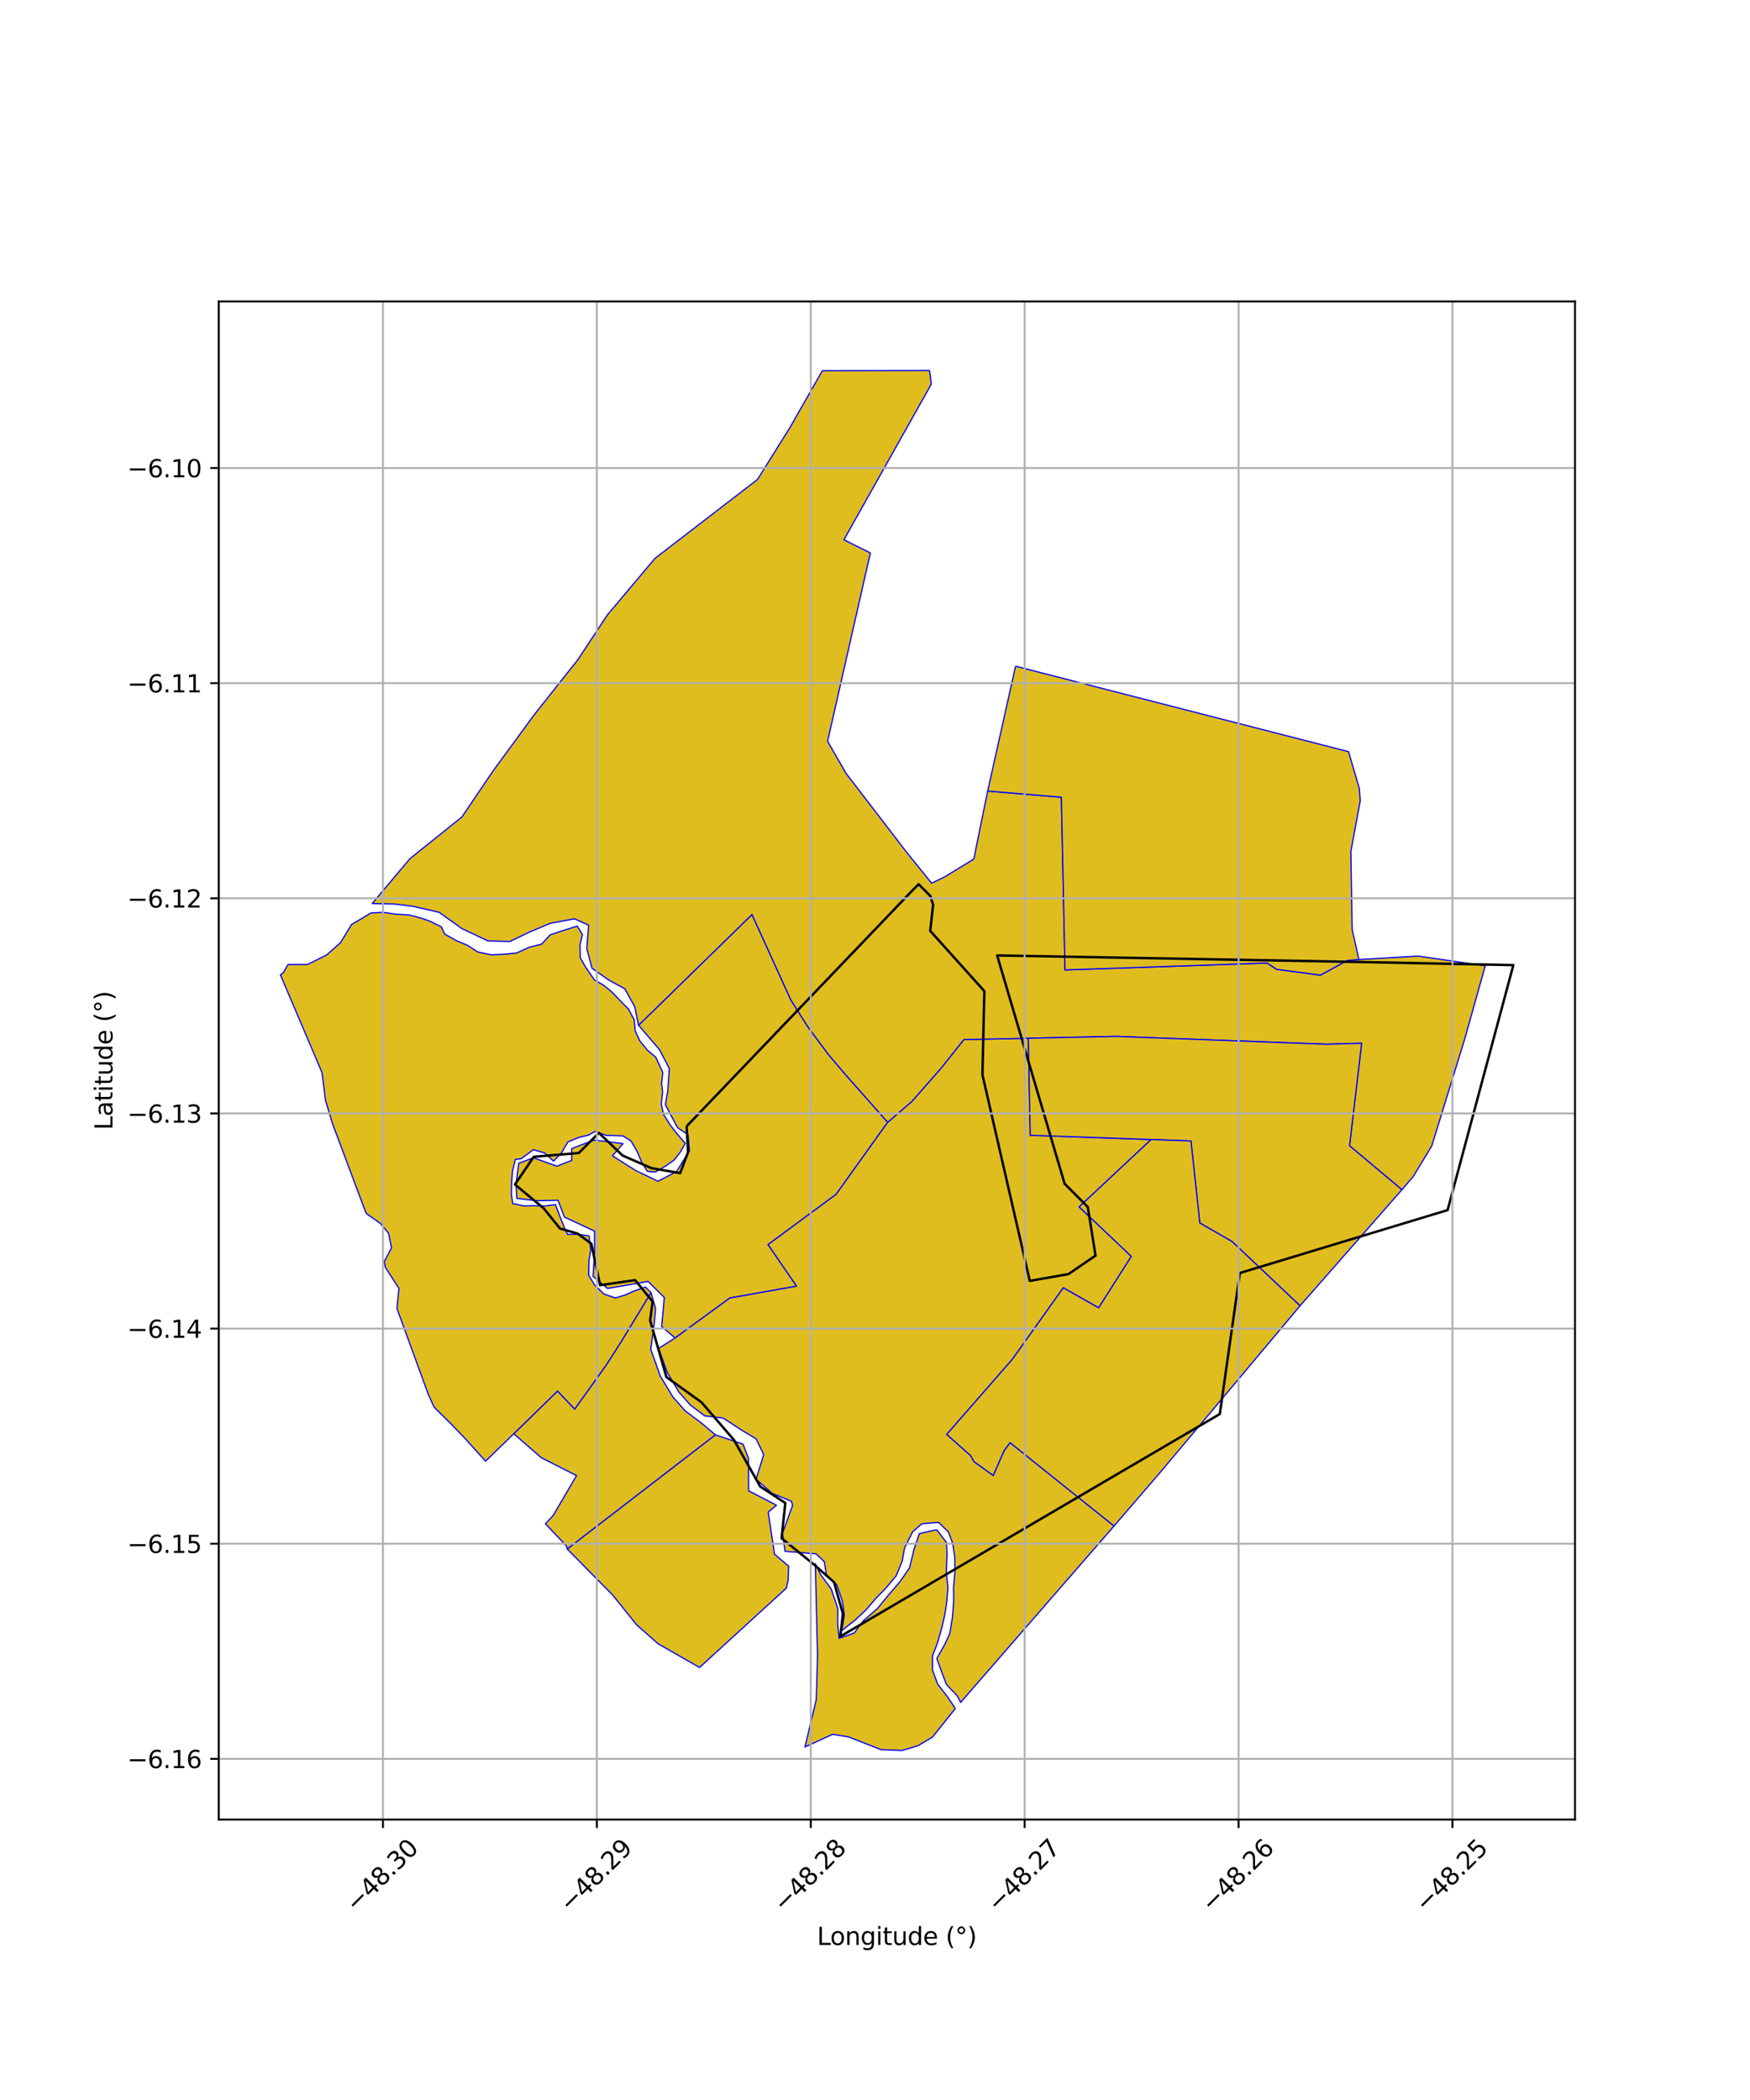 <?xml version="1.0" encoding="utf-8" standalone="no"?>
<!DOCTYPE svg PUBLIC "-//W3C//DTD SVG 1.1//EN"
  "http://www.w3.org/Graphics/SVG/1.1/DTD/svg11.dtd">
<svg xmlns:xlink="http://www.w3.org/1999/xlink" width="720pt" height="864pt" viewBox="0 0 720 864" xmlns="http://www.w3.org/2000/svg" version="1.1">
 <defs>
  <style type="text/css">*{stroke-linejoin: round; stroke-linecap: butt}</style>
 </defs>
 <g id="figure_1">
  <g id="patch_1">
   <path d="M 0 864 
L 720 864 
L 720 0 
L 0 0 
z
" style="fill: #ffffff"/>
  </g>
  <g id="axes_1">
   <g id="patch_2">
    <path d="M 90 748.602 
L 648 748.602 
L 648 124.038 
L 90 124.038 
z
" style="fill: #ffffff"/>
   </g>
   <g id="PatchCollection_1">
    <path d="M 309.394 376.252 
L 325.443 411.519 
L 332.361 422.419 
L 340.77 433.783 
L 347.908 442.177 
L 365.221 461.738 
L 344 491.392 
L 316.009 512.062 
L 327.741 529.163 
L 300.246 534.053 
L 277.761 550.479 
L 272.233 545.781 
L 272.894 538.732 
L 273.29 533.807 
L 266.643 527.21 
L 256.41 528.993 
L 249.956 530.104 
L 244.006 525.12 
L 244.624 515.003 
L 244.617 506.52 
L 232.235 500.752 
L 229.583 493.826 
L 220.652 494.02 
L 212.629 493.032 
L 212.297 487.112 
L 213.436 478.592 
L 219.501 476.355 
L 229.101 479.802 
L 235.198 477.459 
L 235.208 472.583 
L 244.309 469.055 
L 256.334 470.515 
L 251.975 475.536 
L 261.534 481.592 
L 270.742 485.998 
L 278.389 481.985 
L 283.672 473.412 
L 283.075 466.867 
L 278.751 463.948 
L 273.757 454.497 
L 274.756 448.714 
L 275.358 439.57 
L 271.297 431.791 
L 262.724 421.826 
L 309.394 376.252 
" clip-path="url(#p68fa6ad5b4)" style="fill: #e0bd1f; stroke: #0000ff; stroke-width: 0.5"/>
    <path d="M 423.075 427.159 
L 423.865 467.083 
L 473.632 468.834 
L 443.989 496.55 
L 465.474 516.913 
L 452.012 538.085 
L 437.474 529.844 
L 416.548 559.222 
L 389.513 590.148 
L 399.323 598.844 
L 400.731 601.364 
L 408.635 607.051 
L 413.16 596.73 
L 415.59 593.57 
L 458.348 627.844 
L 395.241 700.405 
L 393.796 697.661 
L 389.379 693.041 
L 387.545 688.186 
L 385.428 682.378 
L 388.775 676.433 
L 390.755 672.15 
L 391.87 665.413 
L 392.376 658.684 
L 392.315 653.024 
L 392.909 646.341 
L 392.821 640.863 
L 391.98 635.019 
L 390.193 630.264 
L 386.169 626.357 
L 379.285 626.908 
L 375.484 630.239 
L 372.147 636.892 
L 371.201 642.228 
L 368.702 648.328 
L 364.282 653.619 
L 360.481 657.469 
L 356.337 662.303 
L 351.808 666.571 
L 346.349 670.852 
L 347.38 664.528 
L 346.608 658.878 
L 344.303 652.055 
L 340.025 648.119 
L 339.135 642.53 
L 335.747 639.295 
L 322.988 638.257 
L 321.962 630.763 
L 326.103 619.377 
L 325.633 617.675 
L 317.659 614.393 
L 311.071 608.593 
L 314.215 598.48 
L 311.068 591.955 
L 305.575 588.685 
L 297.513 583.418 
L 289.969 582.531 
L 284.085 578.13 
L 279.357 572.767 
L 274.546 564.754 
L 270.979 554.762 
L 277.761 550.479 
L 300.246 534.053 
L 327.741 529.163 
L 316.009 512.062 
L 344 491.392 
L 365.221 461.738 
L 375.139 453.194 
L 387.22 439.43 
L 396.551 427.712 
L 423.075 427.159 
" clip-path="url(#p68fa6ad5b4)" style="fill: #e0bd1f; stroke: #0000ff; stroke-width: 0.5"/>
    <path d="M 267.843 531.813 
L 269.728 538.451 
L 269.075 545.407 
L 267.723 555.099 
L 271.661 566.136 
L 276.788 574.673 
L 281.926 580.5 
L 288.757 585.609 
L 294.347 590.359 
L 233.389 637.318 
L 233.066 636.069 
L 224.405 626.925 
L 227.629 623.453 
L 237.202 607.108 
L 222.716 599.749 
L 211.378 589.885 
L 229.385 572.315 
L 236.457 579.725 
L 249.318 561.755 
L 255.613 551.925 
L 267.843 531.813 
" clip-path="url(#p68fa6ad5b4)" style="fill: #e0bd1f; stroke: #0000ff; stroke-width: 0.5"/>
    <path d="M 382.456 152.428 
L 383.167 158.041 
L 347.202 222.087 
L 358.09 227.501 
L 340.489 304.977 
L 348.065 318.143 
L 372.814 350.394 
L 383.289 363.371 
L 388.55 360.843 
L 400.648 353.438 
L 406.354 325.468 
L 436.682 328.005 
L 438.175 399.061 
L 521.319 396.211 
L 525.235 398.81 
L 543.273 401.185 
L 554.286 395.176 
L 559.097 394.776 
L 583.441 393.367 
L 611.067 397.36 
L 602.611 427.515 
L 589.073 471.44 
L 581.553 483.908 
L 576.786 489.484 
L 555.235 471.401 
L 560.205 429.232 
L 545.796 429.637 
L 459.235 426.404 
L 396.551 427.712 
L 387.22 439.43 
L 375.139 453.194 
L 365.221 461.738 
L 347.908 442.177 
L 340.77 433.783 
L 332.361 422.419 
L 325.443 411.519 
L 309.394 376.252 
L 262.724 421.826 
L 261.135 414.148 
L 257.057 406.83 
L 250.543 403.268 
L 243.575 398.358 
L 241.427 390.271 
L 242.185 380.687 
L 236.374 378.015 
L 226.454 379.866 
L 217.873 383.463 
L 209.801 387.345 
L 200.724 387.109 
L 190.041 382.049 
L 180.688 375.352 
L 169.778 372.859 
L 162.356 371.944 
L 153.14 371.728 
L 168.688 353.248 
L 190.022 336.141 
L 202.902 317.125 
L 219.802 294.051 
L 237.774 271.381 
L 249.914 252.968 
L 269.505 229.709 
L 289.629 214.219 
L 311.638 197.281 
L 324.878 176.115 
L 338.357 152.509 
L 382.456 152.428 
" clip-path="url(#p68fa6ad5b4)" style="fill: #e0bd1f; stroke: #0000ff; stroke-width: 0.5"/>
    <path d="M 385.379 629.349 
L 389.45 634.697 
L 389.648 639.744 
L 389.335 646.766 
L 390.012 653.014 
L 389.584 658.598 
L 388.792 663.997 
L 387.545 669.514 
L 385.692 675.956 
L 383.663 681.262 
L 383.666 687.158 
L 385.805 692.955 
L 390.005 698.352 
L 393.041 702.94 
L 383.634 714.705 
L 377.571 718.29 
L 371.049 720.212 
L 362.478 719.851 
L 349.109 714.611 
L 342.57 713.542 
L 331.185 718.754 
L 335.832 699.269 
L 336.36 681.461 
L 335.451 643.337 
L 337.646 647.846 
L 341.98 653.727 
L 344.706 661.784 
L 344.645 668.073 
L 345.239 674.043 
L 351.448 671.872 
L 355.132 666.896 
L 361.014 661.791 
L 365.603 656.181 
L 370.291 650.737 
L 374.227 645.023 
L 376.016 637.588 
L 378.261 630.957 
L 385.379 629.349 
" clip-path="url(#p68fa6ad5b4)" style="fill: #e0bd1f; stroke: #0000ff; stroke-width: 0.5"/>
    <path d="M 417.831 274.093 
L 554.829 309.255 
L 559.244 324.361 
L 559.64 329.431 
L 555.792 350.232 
L 556.306 382.394 
L 559.097 394.776 
L 554.286 395.176 
L 543.273 401.185 
L 525.235 398.81 
L 521.319 396.211 
L 438.175 399.061 
L 436.682 328.005 
L 406.354 325.468 
L 417.831 274.093 
" clip-path="url(#p68fa6ad5b4)" style="fill: #e0bd1f; stroke: #0000ff; stroke-width: 0.5"/>
    <path d="M 294.347 590.359 
L 305.681 594.141 
L 307.947 600.056 
L 308.013 613.368 
L 319.463 619.291 
L 316.06 622.138 
L 318.654 639.435 
L 324.467 644.369 
L 324.262 650.174 
L 323.521 653.398 
L 287.808 686.051 
L 270.838 676.347 
L 261.92 668.509 
L 252.161 656.341 
L 233.389 637.318 
L 294.347 590.359 
" clip-path="url(#p68fa6ad5b4)" style="fill: #e0bd1f; stroke: #0000ff; stroke-width: 0.5"/>
    <path d="M 459.235 426.404 
L 545.796 429.637 
L 560.205 429.232 
L 555.235 471.401 
L 576.786 489.484 
L 534.884 537.237 
L 506.886 510.806 
L 493.638 503.184 
L 489.991 469.421 
L 473.632 468.834 
L 423.865 467.083 
L 423.075 427.159 
L 459.235 426.404 
" clip-path="url(#p68fa6ad5b4)" style="fill: #e0bd1f; stroke: #0000ff; stroke-width: 0.5"/>
    <path d="M 157.655 375.347 
L 162.838 376.126 
L 168.397 376.448 
L 173.494 377.816 
L 176.696 378.922 
L 181.524 381.304 
L 183.008 384.329 
L 188.108 387.193 
L 192.258 388.877 
L 196.649 391.69 
L 202.193 392.848 
L 207.879 392.57 
L 212.563 392.098 
L 217.751 389.728 
L 222.838 388.452 
L 226.397 384.592 
L 231.521 382.898 
L 237.491 381.029 
L 239.637 384.55 
L 238.613 388.695 
L 238.708 394.021 
L 240.955 397.905 
L 244.539 403.189 
L 248.338 405.341 
L 251.689 408.094 
L 254.899 411.418 
L 258.558 415.163 
L 260.92 419.564 
L 261.372 424.194 
L 263.181 428.152 
L 266.318 432.039 
L 269.799 434.96 
L 272.683 441.225 
L 272.207 445.705 
L 272.617 449.354 
L 272.053 454.303 
L 273.013 458.492 
L 275.957 463.171 
L 278.504 466.456 
L 281.956 470.373 
L 279.961 473.913 
L 277.287 477.333 
L 273.708 479.826 
L 269.615 482.216 
L 266.354 481.914 
L 264.005 478.179 
L 262.14 473.751 
L 259.624 469.416 
L 256.295 467.341 
L 249.32 467.09 
L 244.859 465.482 
L 242.182 466.999 
L 237.95 468.032 
L 233.58 469.888 
L 231.013 474.334 
L 227.744 477.714 
L 224.068 474.336 
L 219.413 473.011 
L 214.443 476.721 
L 212.018 477.016 
L 210.823 481.975 
L 210.503 486.507 
L 210.39 491.269 
L 210.916 495.169 
L 215.516 496.162 
L 219.381 496.049 
L 224.148 496.177 
L 228.519 495.628 
L 230.414 500.585 
L 232.274 505.274 
L 233.477 507.838 
L 237.772 507.821 
L 242.329 508.48 
L 243.057 514.167 
L 242.334 518.514 
L 242.202 524.715 
L 244.654 528.703 
L 248.501 532.408 
L 253.153 534.026 
L 257.407 532.715 
L 260.903 531.149 
L 265.565 529.539 
L 267.843 531.813 
L 255.613 551.925 
L 249.318 561.755 
L 236.457 579.725 
L 229.385 572.315 
L 211.378 589.885 
L 199.756 601.187 
L 191.992 592.528 
L 186.049 586.317 
L 178.623 578.941 
L 176.261 573.817 
L 163.319 538.343 
L 164.15 530.134 
L 158.577 521.469 
L 158.098 519.045 
L 161.085 513.417 
L 159.863 507.401 
L 156.55 503.398 
L 150.852 499.39 
L 150.321 498.417 
L 136.747 462.158 
L 133.903 452.643 
L 132.493 441.287 
L 115.364 401.08 
L 116.552 400.187 
L 118.512 396.836 
L 126.589 396.797 
L 134.466 392.85 
L 140.135 387.783 
L 144.603 380.392 
L 152.676 375.605 
L 157.655 375.347 
" clip-path="url(#p68fa6ad5b4)" style="fill: #e0bd1f; stroke: #0000ff; stroke-width: 0.5"/>
    <path d="M 473.632 468.834 
L 489.991 469.421 
L 493.638 503.184 
L 506.886 510.806 
L 534.884 537.237 
L 477.55 605.539 
L 458.348 627.844 
L 415.59 593.57 
L 413.16 596.73 
L 408.635 607.051 
L 400.731 601.364 
L 399.323 598.844 
L 389.513 590.148 
L 416.548 559.222 
L 437.474 529.844 
L 452.012 538.085 
L 465.474 516.913 
L 443.989 496.55 
L 473.632 468.834 
" clip-path="url(#p68fa6ad5b4)" style="fill: #e0bd1f; stroke: #0000ff; stroke-width: 0.5"/>
   </g>
   <g id="PatchCollection_2">
    <path d="M 282.502 463.393 
L 374.77 366.993 
L 377.952 363.793 
L 382.724 368.593 
L 383.918 372.193 
L 382.724 382.993 
L 404.996 407.793 
L 404.201 442.193 
L 423.688 526.993 
L 439.597 524.193 
L 450.733 516.593 
L 447.551 496.593 
L 438.006 486.993 
L 410.249 393.093 
L 555.523 395.721 
L 622.636 397.071 
L 595.589 497.862 
L 510.108 523.757 
L 501.869 581.764 
L 345.755 673.261 
L 346.785 663.939 
L 343.18 650.991 
L 334.941 643.74 
L 321.552 632.864 
L 323.097 618.363 
L 312.798 611.63 
L 301.984 592.467 
L 288.596 576.93 
L 274.178 566.571 
L 267.483 543.265 
L 268.513 535.497 
L 261.304 526.692 
L 246.885 528.764 
L 243.281 511.673 
L 237.616 507.529 
L 230.407 505.458 
L 223.713 497.171 
L 211.869 487.331 
L 219.593 475.937 
L 238.131 474.383 
L 246.371 466.096 
L 256.154 475.419 
L 267.998 480.598 
L 279.842 482.67 
L 283.103 473.98 
L 282.502 463.393 
" clip-path="url(#p68fa6ad5b4)" style="fill: none; stroke: #000000"/>
   </g>
   <g id="matplotlib.axis_1">
    <g id="xtick_1">
     <g id="line2d_1">
      <path d="M 157.555 748.602 
L 157.555 124.038 
" clip-path="url(#p68fa6ad5b4)" style="fill: none; stroke: #b0b0b0; stroke-width: 0.8; stroke-linecap: square"/>
     </g>
     <g id="line2d_2">
      <defs>
       <path id="m09fd1f7de9" d="M 0 0 
L 0 3.5 
" style="stroke: #000000; stroke-width: 0.8"/>
      </defs>
      <g>
       <use xlink:href="#m09fd1f7de9" x="157.555" y="748.602" style="stroke: #000000; stroke-width: 0.8"/>
      </g>
     </g>
     <g id="text_1">
      <!-- −48.30 -->
      <g transform="translate(146.422 787.143) rotate(-45) scale(0.1 -0.1)">
       <defs>
        <path id="DejaVuSans-2212" d="M 678 2272 
L 4684 2272 
L 4684 1741 
L 678 1741 
L 678 2272 
z
" transform="scale(0.016)"/>
        <path id="DejaVuSans-34" d="M 2419 4116 
L 825 1625 
L 2419 1625 
L 2419 4116 
z
M 2253 4666 
L 3047 4666 
L 3047 1625 
L 3713 1625 
L 3713 1100 
L 3047 1100 
L 3047 0 
L 2419 0 
L 2419 1100 
L 313 1100 
L 313 1709 
L 2253 4666 
z
" transform="scale(0.016)"/>
        <path id="DejaVuSans-38" d="M 2034 2216 
Q 1584 2216 1326 1975 
Q 1069 1734 1069 1313 
Q 1069 891 1326 650 
Q 1584 409 2034 409 
Q 2484 409 2743 651 
Q 3003 894 3003 1313 
Q 3003 1734 2745 1975 
Q 2488 2216 2034 2216 
z
M 1403 2484 
Q 997 2584 770 2862 
Q 544 3141 544 3541 
Q 544 4100 942 4425 
Q 1341 4750 2034 4750 
Q 2731 4750 3128 4425 
Q 3525 4100 3525 3541 
Q 3525 3141 3298 2862 
Q 3072 2584 2669 2484 
Q 3125 2378 3379 2068 
Q 3634 1759 3634 1313 
Q 3634 634 3220 271 
Q 2806 -91 2034 -91 
Q 1263 -91 848 271 
Q 434 634 434 1313 
Q 434 1759 690 2068 
Q 947 2378 1403 2484 
z
M 1172 3481 
Q 1172 3119 1398 2916 
Q 1625 2713 2034 2713 
Q 2441 2713 2670 2916 
Q 2900 3119 2900 3481 
Q 2900 3844 2670 4047 
Q 2441 4250 2034 4250 
Q 1625 4250 1398 4047 
Q 1172 3844 1172 3481 
z
" transform="scale(0.016)"/>
        <path id="DejaVuSans-2e" d="M 684 794 
L 1344 794 
L 1344 0 
L 684 0 
L 684 794 
z
" transform="scale(0.016)"/>
        <path id="DejaVuSans-33" d="M 2597 2516 
Q 3050 2419 3304 2112 
Q 3559 1806 3559 1356 
Q 3559 666 3084 287 
Q 2609 -91 1734 -91 
Q 1441 -91 1130 -33 
Q 819 25 488 141 
L 488 750 
Q 750 597 1062 519 
Q 1375 441 1716 441 
Q 2309 441 2620 675 
Q 2931 909 2931 1356 
Q 2931 1769 2642 2001 
Q 2353 2234 1838 2234 
L 1294 2234 
L 1294 2753 
L 1863 2753 
Q 2328 2753 2575 2939 
Q 2822 3125 2822 3475 
Q 2822 3834 2567 4026 
Q 2313 4219 1838 4219 
Q 1578 4219 1281 4162 
Q 984 4106 628 3988 
L 628 4550 
Q 988 4650 1302 4700 
Q 1616 4750 1894 4750 
Q 2613 4750 3031 4423 
Q 3450 4097 3450 3541 
Q 3450 3153 3228 2886 
Q 3006 2619 2597 2516 
z
" transform="scale(0.016)"/>
        <path id="DejaVuSans-30" d="M 2034 4250 
Q 1547 4250 1301 3770 
Q 1056 3291 1056 2328 
Q 1056 1369 1301 889 
Q 1547 409 2034 409 
Q 2525 409 2770 889 
Q 3016 1369 3016 2328 
Q 3016 3291 2770 3770 
Q 2525 4250 2034 4250 
z
M 2034 4750 
Q 2819 4750 3233 4129 
Q 3647 3509 3647 2328 
Q 3647 1150 3233 529 
Q 2819 -91 2034 -91 
Q 1250 -91 836 529 
Q 422 1150 422 2328 
Q 422 3509 836 4129 
Q 1250 4750 2034 4750 
z
" transform="scale(0.016)"/>
       </defs>
       <use xlink:href="#DejaVuSans-2212"/>
       <use xlink:href="#DejaVuSans-34" transform="translate(83.789 0)"/>
       <use xlink:href="#DejaVuSans-38" transform="translate(147.412 0)"/>
       <use xlink:href="#DejaVuSans-2e" transform="translate(211.035 0)"/>
       <use xlink:href="#DejaVuSans-33" transform="translate(242.822 0)"/>
       <use xlink:href="#DejaVuSans-30" transform="translate(306.445 0)"/>
      </g>
     </g>
    </g>
    <g id="xtick_2">
     <g id="line2d_3">
      <path d="M 245.561 748.602 
L 245.561 124.038 
" clip-path="url(#p68fa6ad5b4)" style="fill: none; stroke: #b0b0b0; stroke-width: 0.8; stroke-linecap: square"/>
     </g>
     <g id="line2d_4">
      <g>
       <use xlink:href="#m09fd1f7de9" x="245.561" y="748.602" style="stroke: #000000; stroke-width: 0.8"/>
      </g>
     </g>
     <g id="text_2">
      <!-- −48.29 -->
      <g transform="translate(234.427 787.143) rotate(-45) scale(0.1 -0.1)">
       <defs>
        <path id="DejaVuSans-32" d="M 1228 531 
L 3431 531 
L 3431 0 
L 469 0 
L 469 531 
Q 828 903 1448 1529 
Q 2069 2156 2228 2338 
Q 2531 2678 2651 2914 
Q 2772 3150 2772 3378 
Q 2772 3750 2511 3984 
Q 2250 4219 1831 4219 
Q 1534 4219 1204 4116 
Q 875 4013 500 3803 
L 500 4441 
Q 881 4594 1212 4672 
Q 1544 4750 1819 4750 
Q 2544 4750 2975 4387 
Q 3406 4025 3406 3419 
Q 3406 3131 3298 2873 
Q 3191 2616 2906 2266 
Q 2828 2175 2409 1742 
Q 1991 1309 1228 531 
z
" transform="scale(0.016)"/>
        <path id="DejaVuSans-39" d="M 703 97 
L 703 672 
Q 941 559 1184 500 
Q 1428 441 1663 441 
Q 2288 441 2617 861 
Q 2947 1281 2994 2138 
Q 2813 1869 2534 1725 
Q 2256 1581 1919 1581 
Q 1219 1581 811 2004 
Q 403 2428 403 3163 
Q 403 3881 828 4315 
Q 1253 4750 1959 4750 
Q 2769 4750 3195 4129 
Q 3622 3509 3622 2328 
Q 3622 1225 3098 567 
Q 2575 -91 1691 -91 
Q 1453 -91 1209 -44 
Q 966 3 703 97 
z
M 1959 2075 
Q 2384 2075 2632 2365 
Q 2881 2656 2881 3163 
Q 2881 3666 2632 3958 
Q 2384 4250 1959 4250 
Q 1534 4250 1286 3958 
Q 1038 3666 1038 3163 
Q 1038 2656 1286 2365 
Q 1534 2075 1959 2075 
z
" transform="scale(0.016)"/>
       </defs>
       <use xlink:href="#DejaVuSans-2212"/>
       <use xlink:href="#DejaVuSans-34" transform="translate(83.789 0)"/>
       <use xlink:href="#DejaVuSans-38" transform="translate(147.412 0)"/>
       <use xlink:href="#DejaVuSans-2e" transform="translate(211.035 0)"/>
       <use xlink:href="#DejaVuSans-32" transform="translate(242.822 0)"/>
       <use xlink:href="#DejaVuSans-39" transform="translate(306.445 0)"/>
      </g>
     </g>
    </g>
    <g id="xtick_3">
     <g id="line2d_5">
      <path d="M 333.566 748.602 
L 333.566 124.038 
" clip-path="url(#p68fa6ad5b4)" style="fill: none; stroke: #b0b0b0; stroke-width: 0.8; stroke-linecap: square"/>
     </g>
     <g id="line2d_6">
      <g>
       <use xlink:href="#m09fd1f7de9" x="333.566" y="748.602" style="stroke: #000000; stroke-width: 0.8"/>
      </g>
     </g>
     <g id="text_3">
      <!-- −48.28 -->
      <g transform="translate(322.433 787.143) rotate(-45) scale(0.1 -0.1)">
       <use xlink:href="#DejaVuSans-2212"/>
       <use xlink:href="#DejaVuSans-34" transform="translate(83.789 0)"/>
       <use xlink:href="#DejaVuSans-38" transform="translate(147.412 0)"/>
       <use xlink:href="#DejaVuSans-2e" transform="translate(211.035 0)"/>
       <use xlink:href="#DejaVuSans-32" transform="translate(242.822 0)"/>
       <use xlink:href="#DejaVuSans-38" transform="translate(306.445 0)"/>
      </g>
     </g>
    </g>
    <g id="xtick_4">
     <g id="line2d_7">
      <path d="M 421.572 748.602 
L 421.572 124.038 
" clip-path="url(#p68fa6ad5b4)" style="fill: none; stroke: #b0b0b0; stroke-width: 0.8; stroke-linecap: square"/>
     </g>
     <g id="line2d_8">
      <g>
       <use xlink:href="#m09fd1f7de9" x="421.572" y="748.602" style="stroke: #000000; stroke-width: 0.8"/>
      </g>
     </g>
     <g id="text_4">
      <!-- −48.27 -->
      <g transform="translate(410.438 787.143) rotate(-45) scale(0.1 -0.1)">
       <defs>
        <path id="DejaVuSans-37" d="M 525 4666 
L 3525 4666 
L 3525 4397 
L 1831 0 
L 1172 0 
L 2766 4134 
L 525 4134 
L 525 4666 
z
" transform="scale(0.016)"/>
       </defs>
       <use xlink:href="#DejaVuSans-2212"/>
       <use xlink:href="#DejaVuSans-34" transform="translate(83.789 0)"/>
       <use xlink:href="#DejaVuSans-38" transform="translate(147.412 0)"/>
       <use xlink:href="#DejaVuSans-2e" transform="translate(211.035 0)"/>
       <use xlink:href="#DejaVuSans-32" transform="translate(242.822 0)"/>
       <use xlink:href="#DejaVuSans-37" transform="translate(306.445 0)"/>
      </g>
     </g>
    </g>
    <g id="xtick_5">
     <g id="line2d_9">
      <path d="M 509.577 748.602 
L 509.577 124.038 
" clip-path="url(#p68fa6ad5b4)" style="fill: none; stroke: #b0b0b0; stroke-width: 0.8; stroke-linecap: square"/>
     </g>
     <g id="line2d_10">
      <g>
       <use xlink:href="#m09fd1f7de9" x="509.577" y="748.602" style="stroke: #000000; stroke-width: 0.8"/>
      </g>
     </g>
     <g id="text_5">
      <!-- −48.26 -->
      <g transform="translate(498.444 787.143) rotate(-45) scale(0.1 -0.1)">
       <defs>
        <path id="DejaVuSans-36" d="M 2113 2584 
Q 1688 2584 1439 2293 
Q 1191 2003 1191 1497 
Q 1191 994 1439 701 
Q 1688 409 2113 409 
Q 2538 409 2786 701 
Q 3034 994 3034 1497 
Q 3034 2003 2786 2293 
Q 2538 2584 2113 2584 
z
M 3366 4563 
L 3366 3988 
Q 3128 4100 2886 4159 
Q 2644 4219 2406 4219 
Q 1781 4219 1451 3797 
Q 1122 3375 1075 2522 
Q 1259 2794 1537 2939 
Q 1816 3084 2150 3084 
Q 2853 3084 3261 2657 
Q 3669 2231 3669 1497 
Q 3669 778 3244 343 
Q 2819 -91 2113 -91 
Q 1303 -91 875 529 
Q 447 1150 447 2328 
Q 447 3434 972 4092 
Q 1497 4750 2381 4750 
Q 2619 4750 2861 4703 
Q 3103 4656 3366 4563 
z
" transform="scale(0.016)"/>
       </defs>
       <use xlink:href="#DejaVuSans-2212"/>
       <use xlink:href="#DejaVuSans-34" transform="translate(83.789 0)"/>
       <use xlink:href="#DejaVuSans-38" transform="translate(147.412 0)"/>
       <use xlink:href="#DejaVuSans-2e" transform="translate(211.035 0)"/>
       <use xlink:href="#DejaVuSans-32" transform="translate(242.822 0)"/>
       <use xlink:href="#DejaVuSans-36" transform="translate(306.445 0)"/>
      </g>
     </g>
    </g>
    <g id="xtick_6">
     <g id="line2d_11">
      <path d="M 597.583 748.602 
L 597.583 124.038 
" clip-path="url(#p68fa6ad5b4)" style="fill: none; stroke: #b0b0b0; stroke-width: 0.8; stroke-linecap: square"/>
     </g>
     <g id="line2d_12">
      <g>
       <use xlink:href="#m09fd1f7de9" x="597.583" y="748.602" style="stroke: #000000; stroke-width: 0.8"/>
      </g>
     </g>
     <g id="text_6">
      <!-- −48.25 -->
      <g transform="translate(586.45 787.143) rotate(-45) scale(0.1 -0.1)">
       <defs>
        <path id="DejaVuSans-35" d="M 691 4666 
L 3169 4666 
L 3169 4134 
L 1269 4134 
L 1269 2991 
Q 1406 3038 1543 3061 
Q 1681 3084 1819 3084 
Q 2600 3084 3056 2656 
Q 3513 2228 3513 1497 
Q 3513 744 3044 326 
Q 2575 -91 1722 -91 
Q 1428 -91 1123 -41 
Q 819 9 494 109 
L 494 744 
Q 775 591 1075 516 
Q 1375 441 1709 441 
Q 2250 441 2565 725 
Q 2881 1009 2881 1497 
Q 2881 1984 2565 2268 
Q 2250 2553 1709 2553 
Q 1456 2553 1204 2497 
Q 953 2441 691 2322 
L 691 4666 
z
" transform="scale(0.016)"/>
       </defs>
       <use xlink:href="#DejaVuSans-2212"/>
       <use xlink:href="#DejaVuSans-34" transform="translate(83.789 0)"/>
       <use xlink:href="#DejaVuSans-38" transform="translate(147.412 0)"/>
       <use xlink:href="#DejaVuSans-2e" transform="translate(211.035 0)"/>
       <use xlink:href="#DejaVuSans-32" transform="translate(242.822 0)"/>
       <use xlink:href="#DejaVuSans-35" transform="translate(306.445 0)"/>
      </g>
     </g>
    </g>
    <g id="text_7">
     <!-- Longitude (°) -->
     <g transform="translate(336.14 800.212) scale(0.1 -0.1)">
      <defs>
       <path id="DejaVuSans-4c" d="M 628 4666 
L 1259 4666 
L 1259 531 
L 3531 531 
L 3531 0 
L 628 0 
L 628 4666 
z
" transform="scale(0.016)"/>
       <path id="DejaVuSans-6f" d="M 1959 3097 
Q 1497 3097 1228 2736 
Q 959 2375 959 1747 
Q 959 1119 1226 758 
Q 1494 397 1959 397 
Q 2419 397 2687 759 
Q 2956 1122 2956 1747 
Q 2956 2369 2687 2733 
Q 2419 3097 1959 3097 
z
M 1959 3584 
Q 2709 3584 3137 3096 
Q 3566 2609 3566 1747 
Q 3566 888 3137 398 
Q 2709 -91 1959 -91 
Q 1206 -91 779 398 
Q 353 888 353 1747 
Q 353 2609 779 3096 
Q 1206 3584 1959 3584 
z
" transform="scale(0.016)"/>
       <path id="DejaVuSans-6e" d="M 3513 2113 
L 3513 0 
L 2938 0 
L 2938 2094 
Q 2938 2591 2744 2837 
Q 2550 3084 2163 3084 
Q 1697 3084 1428 2787 
Q 1159 2491 1159 1978 
L 1159 0 
L 581 0 
L 581 3500 
L 1159 3500 
L 1159 2956 
Q 1366 3272 1645 3428 
Q 1925 3584 2291 3584 
Q 2894 3584 3203 3211 
Q 3513 2838 3513 2113 
z
" transform="scale(0.016)"/>
       <path id="DejaVuSans-67" d="M 2906 1791 
Q 2906 2416 2648 2759 
Q 2391 3103 1925 3103 
Q 1463 3103 1205 2759 
Q 947 2416 947 1791 
Q 947 1169 1205 825 
Q 1463 481 1925 481 
Q 2391 481 2648 825 
Q 2906 1169 2906 1791 
z
M 3481 434 
Q 3481 -459 3084 -895 
Q 2688 -1331 1869 -1331 
Q 1566 -1331 1297 -1286 
Q 1028 -1241 775 -1147 
L 775 -588 
Q 1028 -725 1275 -790 
Q 1522 -856 1778 -856 
Q 2344 -856 2625 -561 
Q 2906 -266 2906 331 
L 2906 616 
Q 2728 306 2450 153 
Q 2172 0 1784 0 
Q 1141 0 747 490 
Q 353 981 353 1791 
Q 353 2603 747 3093 
Q 1141 3584 1784 3584 
Q 2172 3584 2450 3431 
Q 2728 3278 2906 2969 
L 2906 3500 
L 3481 3500 
L 3481 434 
z
" transform="scale(0.016)"/>
       <path id="DejaVuSans-69" d="M 603 3500 
L 1178 3500 
L 1178 0 
L 603 0 
L 603 3500 
z
M 603 4863 
L 1178 4863 
L 1178 4134 
L 603 4134 
L 603 4863 
z
" transform="scale(0.016)"/>
       <path id="DejaVuSans-74" d="M 1172 4494 
L 1172 3500 
L 2356 3500 
L 2356 3053 
L 1172 3053 
L 1172 1153 
Q 1172 725 1289 603 
Q 1406 481 1766 481 
L 2356 481 
L 2356 0 
L 1766 0 
Q 1100 0 847 248 
Q 594 497 594 1153 
L 594 3053 
L 172 3053 
L 172 3500 
L 594 3500 
L 594 4494 
L 1172 4494 
z
" transform="scale(0.016)"/>
       <path id="DejaVuSans-75" d="M 544 1381 
L 544 3500 
L 1119 3500 
L 1119 1403 
Q 1119 906 1312 657 
Q 1506 409 1894 409 
Q 2359 409 2629 706 
Q 2900 1003 2900 1516 
L 2900 3500 
L 3475 3500 
L 3475 0 
L 2900 0 
L 2900 538 
Q 2691 219 2414 64 
Q 2138 -91 1772 -91 
Q 1169 -91 856 284 
Q 544 659 544 1381 
z
M 1991 3584 
L 1991 3584 
z
" transform="scale(0.016)"/>
       <path id="DejaVuSans-64" d="M 2906 2969 
L 2906 4863 
L 3481 4863 
L 3481 0 
L 2906 0 
L 2906 525 
Q 2725 213 2448 61 
Q 2172 -91 1784 -91 
Q 1150 -91 751 415 
Q 353 922 353 1747 
Q 353 2572 751 3078 
Q 1150 3584 1784 3584 
Q 2172 3584 2448 3432 
Q 2725 3281 2906 2969 
z
M 947 1747 
Q 947 1113 1208 752 
Q 1469 391 1925 391 
Q 2381 391 2643 752 
Q 2906 1113 2906 1747 
Q 2906 2381 2643 2742 
Q 2381 3103 1925 3103 
Q 1469 3103 1208 2742 
Q 947 2381 947 1747 
z
" transform="scale(0.016)"/>
       <path id="DejaVuSans-65" d="M 3597 1894 
L 3597 1613 
L 953 1613 
Q 991 1019 1311 708 
Q 1631 397 2203 397 
Q 2534 397 2845 478 
Q 3156 559 3463 722 
L 3463 178 
Q 3153 47 2828 -22 
Q 2503 -91 2169 -91 
Q 1331 -91 842 396 
Q 353 884 353 1716 
Q 353 2575 817 3079 
Q 1281 3584 2069 3584 
Q 2775 3584 3186 3129 
Q 3597 2675 3597 1894 
z
M 3022 2063 
Q 3016 2534 2758 2815 
Q 2500 3097 2075 3097 
Q 1594 3097 1305 2825 
Q 1016 2553 972 2059 
L 3022 2063 
z
" transform="scale(0.016)"/>
       <path id="DejaVuSans-20" transform="scale(0.016)"/>
       <path id="DejaVuSans-28" d="M 1984 4856 
Q 1566 4138 1362 3434 
Q 1159 2731 1159 2009 
Q 1159 1288 1364 580 
Q 1569 -128 1984 -844 
L 1484 -844 
Q 1016 -109 783 600 
Q 550 1309 550 2009 
Q 550 2706 781 3412 
Q 1013 4119 1484 4856 
L 1984 4856 
z
" transform="scale(0.016)"/>
       <path id="DejaVuSans-b0" d="M 1600 4347 
Q 1350 4347 1178 4173 
Q 1006 4000 1006 3750 
Q 1006 3503 1178 3333 
Q 1350 3163 1600 3163 
Q 1850 3163 2022 3333 
Q 2194 3503 2194 3750 
Q 2194 3997 2020 4172 
Q 1847 4347 1600 4347 
z
M 1600 4750 
Q 1800 4750 1984 4673 
Q 2169 4597 2303 4453 
Q 2447 4313 2519 4134 
Q 2591 3956 2591 3750 
Q 2591 3338 2302 3052 
Q 2013 2766 1594 2766 
Q 1172 2766 890 3047 
Q 609 3328 609 3750 
Q 609 4169 896 4459 
Q 1184 4750 1600 4750 
z
" transform="scale(0.016)"/>
       <path id="DejaVuSans-29" d="M 513 4856 
L 1013 4856 
Q 1481 4119 1714 3412 
Q 1947 2706 1947 2009 
Q 1947 1309 1714 600 
Q 1481 -109 1013 -844 
L 513 -844 
Q 928 -128 1133 580 
Q 1338 1288 1338 2009 
Q 1338 2731 1133 3434 
Q 928 4138 513 4856 
z
" transform="scale(0.016)"/>
      </defs>
      <use xlink:href="#DejaVuSans-4c"/>
      <use xlink:href="#DejaVuSans-6f" transform="translate(53.963 0)"/>
      <use xlink:href="#DejaVuSans-6e" transform="translate(115.145 0)"/>
      <use xlink:href="#DejaVuSans-67" transform="translate(178.523 0)"/>
      <use xlink:href="#DejaVuSans-69" transform="translate(242 0)"/>
      <use xlink:href="#DejaVuSans-74" transform="translate(269.783 0)"/>
      <use xlink:href="#DejaVuSans-75" transform="translate(308.992 0)"/>
      <use xlink:href="#DejaVuSans-64" transform="translate(372.371 0)"/>
      <use xlink:href="#DejaVuSans-65" transform="translate(435.848 0)"/>
      <use xlink:href="#DejaVuSans-20" transform="translate(497.371 0)"/>
      <use xlink:href="#DejaVuSans-28" transform="translate(529.158 0)"/>
      <use xlink:href="#DejaVuSans-b0" transform="translate(568.172 0)"/>
      <use xlink:href="#DejaVuSans-29" transform="translate(618.172 0)"/>
     </g>
    </g>
   </g>
   <g id="matplotlib.axis_2">
    <g id="ytick_1">
     <g id="line2d_13">
      <path d="M 90 723.642 
L 648 723.642 
" clip-path="url(#p68fa6ad5b4)" style="fill: none; stroke: #b0b0b0; stroke-width: 0.8; stroke-linecap: square"/>
     </g>
     <g id="line2d_14">
      <defs>
       <path id="m46e5bc1db4" d="M 0 0 
L -3.5 0 
" style="stroke: #000000; stroke-width: 0.8"/>
      </defs>
      <g>
       <use xlink:href="#m46e5bc1db4" x="90" y="723.642" style="stroke: #000000; stroke-width: 0.8"/>
      </g>
     </g>
     <g id="text_8">
      <!-- −6.16 -->
      <g transform="translate(52.355 727.441) scale(0.1 -0.1)">
       <defs>
        <path id="DejaVuSans-31" d="M 794 531 
L 1825 531 
L 1825 4091 
L 703 3866 
L 703 4441 
L 1819 4666 
L 2450 4666 
L 2450 531 
L 3481 531 
L 3481 0 
L 794 0 
L 794 531 
z
" transform="scale(0.016)"/>
       </defs>
       <use xlink:href="#DejaVuSans-2212"/>
       <use xlink:href="#DejaVuSans-36" transform="translate(83.789 0)"/>
       <use xlink:href="#DejaVuSans-2e" transform="translate(147.412 0)"/>
       <use xlink:href="#DejaVuSans-31" transform="translate(179.199 0)"/>
       <use xlink:href="#DejaVuSans-36" transform="translate(242.822 0)"/>
      </g>
     </g>
    </g>
    <g id="ytick_2">
     <g id="line2d_15">
      <path d="M 90 635.129 
L 648 635.129 
" clip-path="url(#p68fa6ad5b4)" style="fill: none; stroke: #b0b0b0; stroke-width: 0.8; stroke-linecap: square"/>
     </g>
     <g id="line2d_16">
      <g>
       <use xlink:href="#m46e5bc1db4" x="90" y="635.129" style="stroke: #000000; stroke-width: 0.8"/>
      </g>
     </g>
     <g id="text_9">
      <!-- −6.15 -->
      <g transform="translate(52.355 638.929) scale(0.1 -0.1)">
       <use xlink:href="#DejaVuSans-2212"/>
       <use xlink:href="#DejaVuSans-36" transform="translate(83.789 0)"/>
       <use xlink:href="#DejaVuSans-2e" transform="translate(147.412 0)"/>
       <use xlink:href="#DejaVuSans-31" transform="translate(179.199 0)"/>
       <use xlink:href="#DejaVuSans-35" transform="translate(242.822 0)"/>
      </g>
     </g>
    </g>
    <g id="ytick_3">
     <g id="line2d_17">
      <path d="M 90 546.617 
L 648 546.617 
" clip-path="url(#p68fa6ad5b4)" style="fill: none; stroke: #b0b0b0; stroke-width: 0.8; stroke-linecap: square"/>
     </g>
     <g id="line2d_18">
      <g>
       <use xlink:href="#m46e5bc1db4" x="90" y="546.617" style="stroke: #000000; stroke-width: 0.8"/>
      </g>
     </g>
     <g id="text_10">
      <!-- −6.14 -->
      <g transform="translate(52.355 550.416) scale(0.1 -0.1)">
       <use xlink:href="#DejaVuSans-2212"/>
       <use xlink:href="#DejaVuSans-36" transform="translate(83.789 0)"/>
       <use xlink:href="#DejaVuSans-2e" transform="translate(147.412 0)"/>
       <use xlink:href="#DejaVuSans-31" transform="translate(179.199 0)"/>
       <use xlink:href="#DejaVuSans-34" transform="translate(242.822 0)"/>
      </g>
     </g>
    </g>
    <g id="ytick_4">
     <g id="line2d_19">
      <path d="M 90 458.104 
L 648 458.104 
" clip-path="url(#p68fa6ad5b4)" style="fill: none; stroke: #b0b0b0; stroke-width: 0.8; stroke-linecap: square"/>
     </g>
     <g id="line2d_20">
      <g>
       <use xlink:href="#m46e5bc1db4" x="90" y="458.104" style="stroke: #000000; stroke-width: 0.8"/>
      </g>
     </g>
     <g id="text_11">
      <!-- −6.13 -->
      <g transform="translate(52.355 461.903) scale(0.1 -0.1)">
       <use xlink:href="#DejaVuSans-2212"/>
       <use xlink:href="#DejaVuSans-36" transform="translate(83.789 0)"/>
       <use xlink:href="#DejaVuSans-2e" transform="translate(147.412 0)"/>
       <use xlink:href="#DejaVuSans-31" transform="translate(179.199 0)"/>
       <use xlink:href="#DejaVuSans-33" transform="translate(242.822 0)"/>
      </g>
     </g>
    </g>
    <g id="ytick_5">
     <g id="line2d_21">
      <path d="M 90 369.591 
L 648 369.591 
" clip-path="url(#p68fa6ad5b4)" style="fill: none; stroke: #b0b0b0; stroke-width: 0.8; stroke-linecap: square"/>
     </g>
     <g id="line2d_22">
      <g>
       <use xlink:href="#m46e5bc1db4" x="90" y="369.591" style="stroke: #000000; stroke-width: 0.8"/>
      </g>
     </g>
     <g id="text_12">
      <!-- −6.12 -->
      <g transform="translate(52.355 373.39) scale(0.1 -0.1)">
       <use xlink:href="#DejaVuSans-2212"/>
       <use xlink:href="#DejaVuSans-36" transform="translate(83.789 0)"/>
       <use xlink:href="#DejaVuSans-2e" transform="translate(147.412 0)"/>
       <use xlink:href="#DejaVuSans-31" transform="translate(179.199 0)"/>
       <use xlink:href="#DejaVuSans-32" transform="translate(242.822 0)"/>
      </g>
     </g>
    </g>
    <g id="ytick_6">
     <g id="line2d_23">
      <path d="M 90 281.078 
L 648 281.078 
" clip-path="url(#p68fa6ad5b4)" style="fill: none; stroke: #b0b0b0; stroke-width: 0.8; stroke-linecap: square"/>
     </g>
     <g id="line2d_24">
      <g>
       <use xlink:href="#m46e5bc1db4" x="90" y="281.078" style="stroke: #000000; stroke-width: 0.8"/>
      </g>
     </g>
     <g id="text_13">
      <!-- −6.11 -->
      <g transform="translate(52.355 284.878) scale(0.1 -0.1)">
       <use xlink:href="#DejaVuSans-2212"/>
       <use xlink:href="#DejaVuSans-36" transform="translate(83.789 0)"/>
       <use xlink:href="#DejaVuSans-2e" transform="translate(147.412 0)"/>
       <use xlink:href="#DejaVuSans-31" transform="translate(179.199 0)"/>
       <use xlink:href="#DejaVuSans-31" transform="translate(242.822 0)"/>
      </g>
     </g>
    </g>
    <g id="ytick_7">
     <g id="line2d_25">
      <path d="M 90 192.566 
L 648 192.566 
" clip-path="url(#p68fa6ad5b4)" style="fill: none; stroke: #b0b0b0; stroke-width: 0.8; stroke-linecap: square"/>
     </g>
     <g id="line2d_26">
      <g>
       <use xlink:href="#m46e5bc1db4" x="90" y="192.566" style="stroke: #000000; stroke-width: 0.8"/>
      </g>
     </g>
     <g id="text_14">
      <!-- −6.10 -->
      <g transform="translate(52.355 196.365) scale(0.1 -0.1)">
       <use xlink:href="#DejaVuSans-2212"/>
       <use xlink:href="#DejaVuSans-36" transform="translate(83.789 0)"/>
       <use xlink:href="#DejaVuSans-2e" transform="translate(147.412 0)"/>
       <use xlink:href="#DejaVuSans-31" transform="translate(179.199 0)"/>
       <use xlink:href="#DejaVuSans-30" transform="translate(242.822 0)"/>
      </g>
     </g>
    </g>
    <g id="text_15">
     <!-- Latitude (°) -->
     <g transform="translate(46.275 464.89) rotate(-90) scale(0.1 -0.1)">
      <defs>
       <path id="DejaVuSans-61" d="M 2194 1759 
Q 1497 1759 1228 1600 
Q 959 1441 959 1056 
Q 959 750 1161 570 
Q 1363 391 1709 391 
Q 2188 391 2477 730 
Q 2766 1069 2766 1631 
L 2766 1759 
L 2194 1759 
z
M 3341 1997 
L 3341 0 
L 2766 0 
L 2766 531 
Q 2569 213 2275 61 
Q 1981 -91 1556 -91 
Q 1019 -91 701 211 
Q 384 513 384 1019 
Q 384 1609 779 1909 
Q 1175 2209 1959 2209 
L 2766 2209 
L 2766 2266 
Q 2766 2663 2505 2880 
Q 2244 3097 1772 3097 
Q 1472 3097 1187 3025 
Q 903 2953 641 2809 
L 641 3341 
Q 956 3463 1253 3523 
Q 1550 3584 1831 3584 
Q 2591 3584 2966 3190 
Q 3341 2797 3341 1997 
z
" transform="scale(0.016)"/>
      </defs>
      <use xlink:href="#DejaVuSans-4c"/>
      <use xlink:href="#DejaVuSans-61" transform="translate(55.713 0)"/>
      <use xlink:href="#DejaVuSans-74" transform="translate(116.992 0)"/>
      <use xlink:href="#DejaVuSans-69" transform="translate(156.201 0)"/>
      <use xlink:href="#DejaVuSans-74" transform="translate(183.984 0)"/>
      <use xlink:href="#DejaVuSans-75" transform="translate(223.193 0)"/>
      <use xlink:href="#DejaVuSans-64" transform="translate(286.572 0)"/>
      <use xlink:href="#DejaVuSans-65" transform="translate(350.049 0)"/>
      <use xlink:href="#DejaVuSans-20" transform="translate(411.572 0)"/>
      <use xlink:href="#DejaVuSans-28" transform="translate(443.359 0)"/>
      <use xlink:href="#DejaVuSans-b0" transform="translate(482.373 0)"/>
      <use xlink:href="#DejaVuSans-29" transform="translate(532.373 0)"/>
     </g>
    </g>
   </g>
   <g id="patch_3">
    <path d="M 90 748.602 
L 90 124.038 
" style="fill: none; stroke: #000000; stroke-width: 0.8; stroke-linejoin: miter; stroke-linecap: square"/>
   </g>
   <g id="patch_4">
    <path d="M 648 748.602 
L 648 124.038 
" style="fill: none; stroke: #000000; stroke-width: 0.8; stroke-linejoin: miter; stroke-linecap: square"/>
   </g>
   <g id="patch_5">
    <path d="M 90 748.602 
L 648 748.602 
" style="fill: none; stroke: #000000; stroke-width: 0.8; stroke-linejoin: miter; stroke-linecap: square"/>
   </g>
   <g id="patch_6">
    <path d="M 90 124.038 
L 648 124.038 
" style="fill: none; stroke: #000000; stroke-width: 0.8; stroke-linejoin: miter; stroke-linecap: square"/>
   </g>
   <g id="legend_1">
    <g id="patch_7">
     <path d="M 279.837 912.806 
L 458.163 912.806 
Q 460.163 912.806 460.163 910.806 
L 460.163 880.514 
Q 460.163 878.514 458.163 878.514 
L 279.837 878.514 
Q 277.837 878.514 277.837 880.514 
L 277.837 910.806 
Q 277.837 912.806 279.837 912.806 
z
" style="fill: #ffffff; opacity: 0.8; stroke: #cccccc; stroke-linejoin: miter"/>
    </g>
    <g id="text_16">
     <!-- Legenda -->
     <g transform="translate(343.281 891.632) scale(0.12 -0.12)">
      <use xlink:href="#DejaVuSans-4c"/>
      <use xlink:href="#DejaVuSans-65" transform="translate(53.963 0)"/>
      <use xlink:href="#DejaVuSans-67" transform="translate(115.486 0)"/>
      <use xlink:href="#DejaVuSans-65" transform="translate(178.963 0)"/>
      <use xlink:href="#DejaVuSans-6e" transform="translate(240.486 0)"/>
      <use xlink:href="#DejaVuSans-64" transform="translate(303.865 0)"/>
      <use xlink:href="#DejaVuSans-61" transform="translate(367.342 0)"/>
     </g>
    </g>
    <g id="patch_8">
     <path style="fill: none; stroke: #000000; stroke-linejoin: miter"/>
    </g>
    <g id="text_17">
     <!-- Gleba Federal -->
     <g transform="translate(309.837 906.726) scale(0.1 -0.1)">
      <defs>
       <path id="DejaVuSans-47" d="M 3809 666 
L 3809 1919 
L 2778 1919 
L 2778 2438 
L 4434 2438 
L 4434 434 
Q 4069 175 3628 42 
Q 3188 -91 2688 -91 
Q 1594 -91 976 548 
Q 359 1188 359 2328 
Q 359 3472 976 4111 
Q 1594 4750 2688 4750 
Q 3144 4750 3555 4637 
Q 3966 4525 4313 4306 
L 4313 3634 
Q 3963 3931 3569 4081 
Q 3175 4231 2741 4231 
Q 1884 4231 1454 3753 
Q 1025 3275 1025 2328 
Q 1025 1384 1454 906 
Q 1884 428 2741 428 
Q 3075 428 3337 486 
Q 3600 544 3809 666 
z
" transform="scale(0.016)"/>
       <path id="DejaVuSans-6c" d="M 603 4863 
L 1178 4863 
L 1178 0 
L 603 0 
L 603 4863 
z
" transform="scale(0.016)"/>
       <path id="DejaVuSans-62" d="M 3116 1747 
Q 3116 2381 2855 2742 
Q 2594 3103 2138 3103 
Q 1681 3103 1420 2742 
Q 1159 2381 1159 1747 
Q 1159 1113 1420 752 
Q 1681 391 2138 391 
Q 2594 391 2855 752 
Q 3116 1113 3116 1747 
z
M 1159 2969 
Q 1341 3281 1617 3432 
Q 1894 3584 2278 3584 
Q 2916 3584 3314 3078 
Q 3713 2572 3713 1747 
Q 3713 922 3314 415 
Q 2916 -91 2278 -91 
Q 1894 -91 1617 61 
Q 1341 213 1159 525 
L 1159 0 
L 581 0 
L 581 4863 
L 1159 4863 
L 1159 2969 
z
" transform="scale(0.016)"/>
       <path id="DejaVuSans-46" d="M 628 4666 
L 3309 4666 
L 3309 4134 
L 1259 4134 
L 1259 2759 
L 3109 2759 
L 3109 2228 
L 1259 2228 
L 1259 0 
L 628 0 
L 628 4666 
z
" transform="scale(0.016)"/>
       <path id="DejaVuSans-72" d="M 2631 2963 
Q 2534 3019 2420 3045 
Q 2306 3072 2169 3072 
Q 1681 3072 1420 2755 
Q 1159 2438 1159 1844 
L 1159 0 
L 581 0 
L 581 3500 
L 1159 3500 
L 1159 2956 
Q 1341 3275 1631 3429 
Q 1922 3584 2338 3584 
Q 2397 3584 2469 3576 
Q 2541 3569 2628 3553 
L 2631 2963 
z
" transform="scale(0.016)"/>
      </defs>
      <use xlink:href="#DejaVuSans-47"/>
      <use xlink:href="#DejaVuSans-6c" transform="translate(77.49 0)"/>
      <use xlink:href="#DejaVuSans-65" transform="translate(105.273 0)"/>
      <use xlink:href="#DejaVuSans-62" transform="translate(166.797 0)"/>
      <use xlink:href="#DejaVuSans-61" transform="translate(230.273 0)"/>
      <use xlink:href="#DejaVuSans-20" transform="translate(291.553 0)"/>
      <use xlink:href="#DejaVuSans-46" transform="translate(323.34 0)"/>
      <use xlink:href="#DejaVuSans-65" transform="translate(375.359 0)"/>
      <use xlink:href="#DejaVuSans-64" transform="translate(436.883 0)"/>
      <use xlink:href="#DejaVuSans-65" transform="translate(500.359 0)"/>
      <use xlink:href="#DejaVuSans-72" transform="translate(561.883 0)"/>
      <use xlink:href="#DejaVuSans-61" transform="translate(602.996 0)"/>
      <use xlink:href="#DejaVuSans-6c" transform="translate(664.275 0)"/>
     </g>
    </g>
    <g id="patch_9">
     <path d="M 399.045 906.726 
L 419.045 906.726 
L 419.045 899.726 
L 399.045 899.726 
z
" style="fill: #e0bd1f; opacity: 0.6"/>
    </g>
    <g id="text_18">
     <!-- SIGEF -->
     <g transform="translate(427.045 906.726) scale(0.1 -0.1)">
      <defs>
       <path id="DejaVuSans-53" d="M 3425 4513 
L 3425 3897 
Q 3066 4069 2747 4153 
Q 2428 4238 2131 4238 
Q 1616 4238 1336 4038 
Q 1056 3838 1056 3469 
Q 1056 3159 1242 3001 
Q 1428 2844 1947 2747 
L 2328 2669 
Q 3034 2534 3370 2195 
Q 3706 1856 3706 1288 
Q 3706 609 3251 259 
Q 2797 -91 1919 -91 
Q 1588 -91 1214 -16 
Q 841 59 441 206 
L 441 856 
Q 825 641 1194 531 
Q 1563 422 1919 422 
Q 2459 422 2753 634 
Q 3047 847 3047 1241 
Q 3047 1584 2836 1778 
Q 2625 1972 2144 2069 
L 1759 2144 
Q 1053 2284 737 2584 
Q 422 2884 422 3419 
Q 422 4038 858 4394 
Q 1294 4750 2059 4750 
Q 2388 4750 2728 4690 
Q 3069 4631 3425 4513 
z
" transform="scale(0.016)"/>
       <path id="DejaVuSans-49" d="M 628 4666 
L 1259 4666 
L 1259 0 
L 628 0 
L 628 4666 
z
" transform="scale(0.016)"/>
       <path id="DejaVuSans-45" d="M 628 4666 
L 3578 4666 
L 3578 4134 
L 1259 4134 
L 1259 2753 
L 3481 2753 
L 3481 2222 
L 1259 2222 
L 1259 531 
L 3634 531 
L 3634 0 
L 628 0 
L 628 4666 
z
" transform="scale(0.016)"/>
      </defs>
      <use xlink:href="#DejaVuSans-53"/>
      <use xlink:href="#DejaVuSans-49" transform="translate(63.477 0)"/>
      <use xlink:href="#DejaVuSans-47" transform="translate(92.969 0)"/>
      <use xlink:href="#DejaVuSans-45" transform="translate(170.459 0)"/>
      <use xlink:href="#DejaVuSans-46" transform="translate(233.643 0)"/>
     </g>
    </g>
   </g>
  </g>
 </g>
 <defs>
  <clipPath id="p68fa6ad5b4">
   <rect x="90" y="124.038" width="558" height="624.563"/>
  </clipPath>
 </defs>
</svg>
